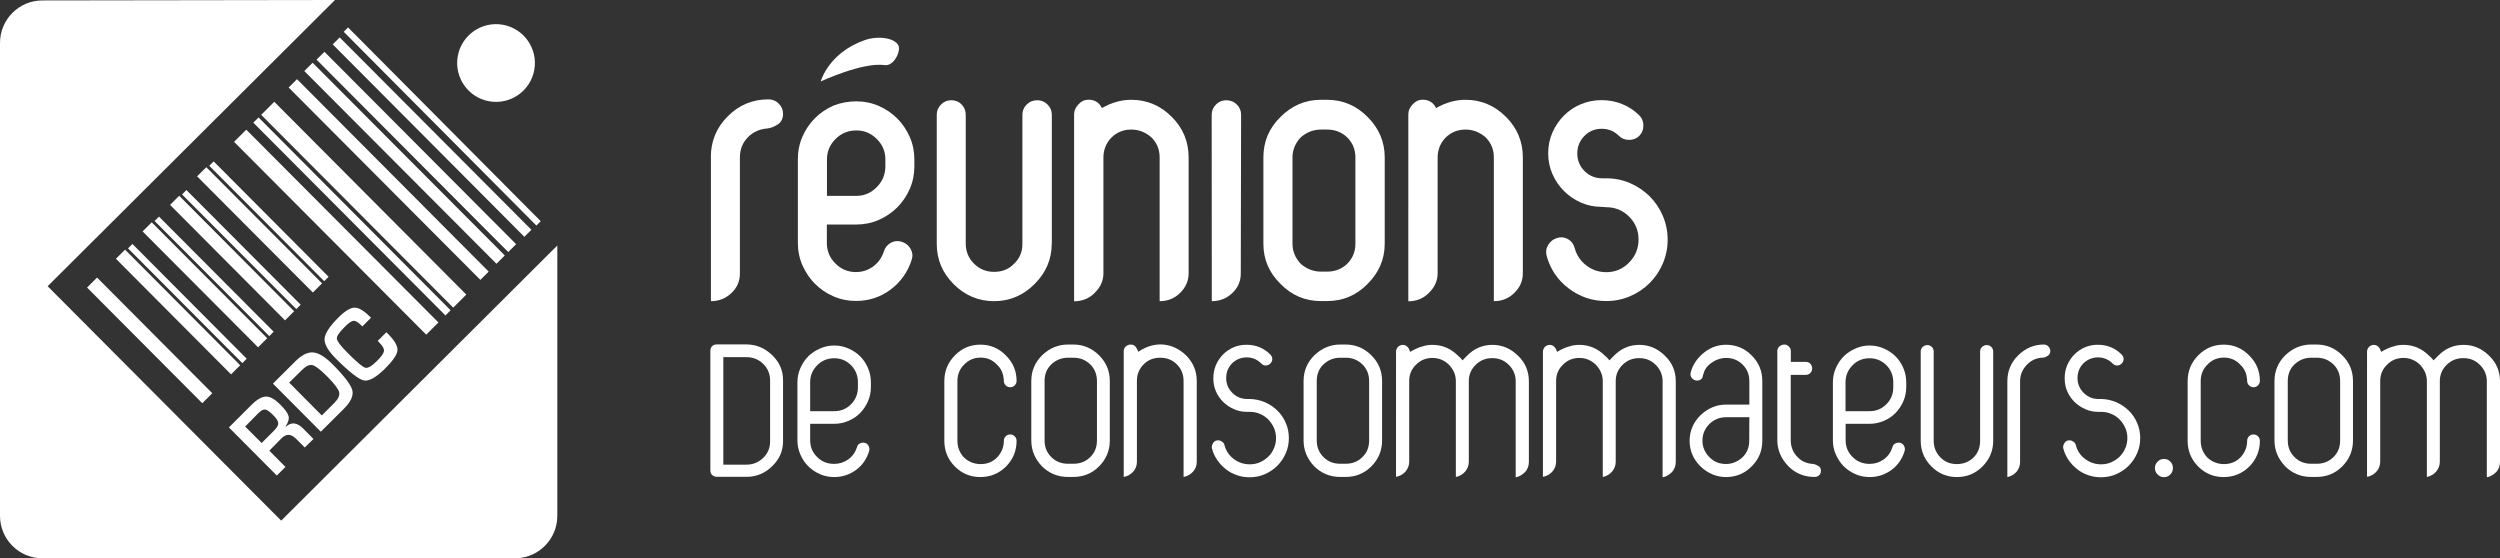<?xml version="1.0" encoding="utf-8"?>
<!-- Generator: Adobe Illustrator 26.0.0, SVG Export Plug-In . SVG Version: 6.00 Build 0)  -->
<svg version="1.1" id="Calque_1" xmlns="http://www.w3.org/2000/svg" xmlns:xlink="http://www.w3.org/1999/xlink" x="0px" y="0px"
	 viewBox="0 0 2277 508.5" style="enable-background:new 0 0 2277 508.5;" xml:space="preserve">
<rect x="0" y="0" width="2277" height="508.5" fill="#333333" stroke="none"/>
<style type="text/css">
	.st0{fill:#FFFFFF;}
	.st1{clip-path:url(#SVGID_00000049941317611104419330000010552290697359021734_);fill:#FFFFFF;}
</style>
<g>
	<polygon class="st0" points="399.3,293.7 388.2,304.8 213.2,129.2 224.3,118.1 	"/>
	<polygon class="st0" points="410.4,282.6 405.7,287.3 230.7,111.7 235.5,107 	"/>
	<polygon class="st0" points="424.7,268.3 412.8,280.2 237.9,104.6 249.8,92.7 	"/>
	<polygon class="st0" points="445.1,247.4 437.5,254.9 262.9,79.7 270.5,72.1 	"/>
	
		<rect x="363.2" y="24.8" transform="matrix(0.708 -0.706 0.706 0.708 2.51 303.579)" class="st0" width="10.7" height="247.9"/>
	<polygon class="st0" points="470.1,222.4 462.9,229.6 288.3,54.3 295.5,47.2 	"/>
	<polygon class="st0" points="484,209.3 477.6,215.7 303,40.4 309.4,34.1 	"/>
	<rect x="400" y="-9.3" transform="matrix(0.709 -0.705 0.705 0.709 36.01 317.549)" class="st0" width="5.6" height="248.9"/>
	<g>
		<g>
			<defs>
				<path id="SVGID_1_" d="M181.5,370c41-41.1,82-82.2,123.1-123.2c-36.9-36.1-73.9-72.1-110.8-108.2c-42.1,43-84.2,86-126.4,129
					C105.4,301.7,143.5,335.9,181.5,370z"/>
			</defs>
			<clipPath id="SVGID_00000054251340702860068310000015094188048690775942_">
				<use xlink:href="#SVGID_1_"  style="overflow:visible;"/>
			</clipPath>
			<path style="clip-path:url(#SVGID_00000054251340702860068310000015094188048690775942_);fill:#FFFFFF;" d="M88.4,252.8l-9.1,9.1
				l174.2,174.9l9.1-9.1L88.4,252.8z M113.9,227.4l-8.3,8.3l174.2,174.9l8.3-8.3L113.9,227.4z M120.6,222.2l-4,4l173.5,174.2l4-4
				L120.6,222.2z M138.2,202.5l-8.3,8.3L304.5,386l8.3-8.3L138.2,202.5z M144.8,197.3l-4,4l173.9,174.5l4-4L144.8,197.3z
				 M163.2,178.3l-8.3,8.3L329,361.5l8.3-8.3L163.2,178.3z M169.8,173.1l-4,4l173.5,174.1l4-4L169.8,173.1z M187.9,152.3l-8.4,8.3
				l175,175.6l8.4-8.3L187.9,152.3z M194.6,147l-4,4l174.2,174.9l4-4L194.6,147z"/>
		</g>
	</g>
	<g>
		<g>
			<path class="st0" d="M252.1,433.1l-43.6-43.8l20.4-20.4c5.1-5.1,9.5-7.6,13.3-7.7s8.1,2.4,13,7.2c4.4,4.4,6.9,7.9,7.6,10.5
				s-0.2,5.7-2.6,9.3l0.3,0.3c4.9-4.3,10-3.7,15.4,1.6l9.6,9.7l-7.9,7.8l-8-8c-4.5-4.5-8.8-4.7-13.1-0.5l-11.2,11.4l14.7,14.8
				L252.1,433.1z M238.3,403.5l11.3-11.3c2.7-2.7,4-5,3.8-6.9c-0.1-1.9-1.7-4.4-4.8-7.4c-3.1-3.1-5.5-4.8-7.2-4.9
				c-1.7-0.2-3.8,1-6.4,3.6l-11.7,11.9L238.3,403.5z"/>
			<path class="st0" d="M292.2,393.2l-43.6-43.8l20.4-20.3c5.8-5.8,11.2-8.5,16.2-8.1s10.8,3.9,17.5,10.6
				c10.9,10.9,16.9,18.9,18.2,23.8c1.2,5-1.4,10.7-8,17.2L292.2,393.2z M293.1,378.4l11.2-11.2c3.8-3.8,5.3-7.1,4.6-10
				c-0.7-2.9-4.2-7.5-10.4-13.8c-6.4-6.5-11-10.1-13.8-10.8c-2.7-0.8-5.9,0.7-9.6,4.3l-11.7,11.6L293.1,378.4z"/>
			<path class="st0" d="M344,310.5l7.9-7.9l1.5,1.5c6.1,6.1,8.9,11.1,8.6,15s-4.1,9.4-11.3,16.6c-8.2,8.1-14.6,11.7-19.3,10.8
				c-4.7-1-13.2-7.6-25.4-19.8c-7.2-7.2-10.7-13.3-10.4-18.1c0.3-4.8,4.5-11.3,12.6-19.4c5.9-5.9,10.8-8.9,14.6-9
				c3.8-0.1,8.5,2.6,14.1,8.2l1,1l-7.9,7.9l-1.1-1.1c-2.9-2.9-5.2-4.2-7-4s-4.6,2.1-8.2,5.8c-4.9,4.9-7.2,8.4-6.9,10.6
				c0.3,2.2,3.5,6.5,9.7,12.7c8.3,8.4,13.7,12.9,16.1,13.6s6-1.4,10.8-6.2c3.9-3.9,6-6.8,6.3-8.9c0.3-2-1-4.5-3.9-7.4L344,310.5z"/>
		</g>
	</g>
	<g>
		<path class="st0" d="M647.4,143.4c0-14.7,5.1-27.1,15.3-37.3c10.2-10.4,22.6-15.6,37.3-15.6c3.6,0,6.7,1.3,9.3,3.9
			c2.6,2.6,3.9,5.7,3.9,9.3c0,4.3-1.6,7.5-4.9,9.7c-3.3,2.1-6.4,3.3-9.3,3.6c-7,0.5-12.9,3.1-17.6,7.8c-5,5-7.5,11.2-7.5,18.6v105.8
			c0,7-2.6,12.9-7.8,17.8s-11.4,7.3-18.6,7.3V143.4H647.4z"/>
		<path class="st0" d="M779.9,92.3c7.2,0,14.1,1.4,20.5,4.2s12,6.6,16.8,11.4c4.7,4.7,8.5,10.3,11.4,16.8c2.8,6.4,4.2,13.3,4.2,20.5
			v6.4c0,7.2-1.4,14.1-4.2,20.5c-2.8,6.4-6.6,12-11.4,16.8c-4.7,4.7-10.3,8.5-16.8,11.4c-6.4,2.8-13.3,4.2-20.5,4.2h-26.8v16.9
			c0,7.2,2.6,13.4,7.8,18.6s11.4,7.8,18.6,7.8c5.9,0,11.1-1.7,15.8-5.1c4.6-3.4,7.8-7.9,9.7-13.6c1.1-3.6,3.3-6.3,6.4-8
			c3.2-1.7,6.6-2,10.2-0.8c3.4,1.1,6,3.3,7.8,6.4c1.8,3.2,2.1,6.4,1,9.8c-3.6,11.3-10.1,20.4-19.3,27.3
			c-9.3,6.9-19.8,10.3-31.5,10.3c-7.2,0-14.1-1.4-20.5-4.2c-6.4-2.8-12-6.6-16.8-11.4c-4.7-4.7-8.5-10.3-11.4-16.8
			c-2.8-6.4-4.2-13.3-4.2-20.5v-76.3c0-7.2,1.4-14.1,4.2-20.5s6.6-12,11.4-16.8c4.7-4.7,10.3-8.5,16.8-11.4
			C765.5,93.7,772.5,92.3,779.9,92.3z M753.2,178.4H780c7.2,0,13.4-2.7,18.6-8c5.2-5.3,7.8-11.6,7.8-18.8v-6.4
			c0-7.2-2.6-13.4-7.8-18.6c-5.2-5.2-11.4-7.8-18.6-7.8c-7.5,0-13.8,2.6-19,7.8s-7.8,11.4-7.8,18.6V178.4z"/>
		<path class="st0" d="M957.9,222.1c0,14-5.2,26.2-15.6,36.6s-22.7,15.6-36.9,15.6s-26.6-5.2-36.9-15.6
			c-10.2-10.2-15.3-22.4-15.3-36.6V104.5c0-3.6,1.3-6.7,3.9-9.3c2.6-2.6,5.7-3.9,9.3-3.9c3.8,0,7,1.3,9.5,3.9
			c2.5,2.6,3.7,5.7,3.7,9.3v117.3c0,7.2,2.5,13.3,7.5,18.3s11.1,7.5,18.3,7.5c7.5,0,13.6-2.5,18.3-7.5c5-4.7,7.5-10.7,7.5-18V104.5
			c0-3.6,1.3-6.7,3.9-9.3c2.6-2.6,5.8-3.9,9.7-3.9c3.6,0,6.7,1.3,9.3,3.9c2.6,2.6,3.9,5.7,3.9,9.3v117.6H957.9z"/>
		<path class="st0" d="M1003.6,98.4c8.8-5,17.7-7.5,26.8-7.5c14.2,0,26.6,5.2,36.9,15.6c10.2,10.2,15.3,22.5,15.3,36.9v105.4
			c0,7-2.6,13-7.8,18c-5,5-11.2,7.5-18.6,7.5V143.4c0-7.2-2.5-13.3-7.5-18.3c-5.4-4.7-11.5-7.1-18.3-7.1c-7.2,0-13.3,2.5-18.3,7.5
			c-4.7,5-7.1,11-7.1,18v105.4c0,6.8-2.7,12.8-8.1,18c-5,5-11.2,7.5-18.6,7.5V104.1c0-3.4,1.4-6.4,4.1-9.2c2.5-2.7,5.5-4.1,9.2-4.1
			C997.1,90.9,1001.2,93.4,1003.6,98.4z"/>
		<path class="st0" d="M1103.6,104.5c0-3.6,1.3-6.7,3.9-9.3s5.7-3.9,9.3-3.9c3.8,0,7.1,1.3,9.7,3.9c2.6,2.6,3.9,5.7,3.9,9.3
			l-0.3,144.7c0,7-2.6,12.9-7.8,17.8c-5.2,4.9-11.4,7.3-18.6,7.3L1103.6,104.5L1103.6,104.5z"/>
		<path class="st0" d="M1245.6,106.5c10.4,10.4,15.6,22.7,15.6,36.9V222c0,14-5.2,26.2-15.6,36.6c-10.2,10.4-22.5,15.6-36.9,15.6
			h-5.8c-14.2,0-26.4-5.2-36.6-15.6c-10.4-10.2-15.6-22.4-15.6-36.6v-78.6c0-14.5,5.2-26.8,15.6-36.9c10.4-10.4,22.6-15.6,36.6-15.6
			h5.8C1222.9,90.9,1235.3,96.1,1245.6,106.5z M1234.5,143.4c0-7.2-2.5-13.3-7.5-18.3c-5-4.7-11.1-7.1-18.3-7.1h-5.4
			c-7,0-13.2,2.4-18.6,7.1c-5,5.4-7.5,11.5-7.5,18.3V222c0,6.8,2.5,12.9,7.5,18.3c5.4,4.7,11.6,7.1,18.6,7.1h5.4
			c7.2,0,13.3-2.4,18.3-7.1c5-5,7.5-11.1,7.5-18.3V143.4z"/>
		<path class="st0" d="M1308,98.4c8.8-5,17.7-7.5,26.8-7.5c14.2,0,26.5,5.2,36.9,15.6c10.2,10.2,15.3,22.5,15.3,36.9v105.4
			c0,7-2.6,13-7.8,18c-5,5-11.2,7.5-18.6,7.5V143.4c0-7.2-2.5-13.3-7.5-18.3c-5.4-4.7-11.5-7.1-18.3-7.1c-7.2,0-13.3,2.5-18.3,7.5
			c-4.7,5-7.1,11-7.1,18v105.4c0,6.8-2.7,12.8-8.1,18c-5,5-11.2,7.5-18.6,7.5V104.1c0-3.4,1.4-6.4,4.1-9.2c2.5-2.7,5.5-4.1,9.1-4.1
			C1301.5,90.9,1305.5,93.4,1308,98.4z"/>
		<path class="st0" d="M1493.1,105.1c2.5,2.5,3.7,5.6,3.7,9.3s-1.2,6.8-3.7,9.3s-5.6,3.7-9.3,3.7c-3.7,0-6.8-1.2-9.3-3.7
			c-4.3-4.3-9.5-6.4-15.6-6.4c-6.3,0-11.6,2.2-15.9,6.6c-4.3,4.4-6.4,9.7-6.4,15.8c0,6.3,2.2,11.7,6.6,16.1
			c4.4,4.4,9.8,6.6,16.1,6.6h3.7c7.7,0,14.9,1.5,21.7,4.4c6.8,2.9,12.7,7,17.8,12c5.1,5.1,9.1,11,12,17.8s4.4,14,4.4,21.7
			s-1.5,14.9-4.4,21.7c-2.9,6.8-6.9,12.7-12,17.8c-5.1,5.1-11,9.1-17.8,12s-14,4.4-21.7,4.4c-12.7,0-24-3.8-34.1-11.4
			s-16.8-17.5-20.2-29.7c-0.9-3.6-0.5-6.9,1.4-10c1.8-3.1,4.4-5.1,7.8-6.3c3.6-1.1,7-0.8,10.2,1s5.2,4.5,6.1,8.1
			c1.8,6.6,5.4,11.9,10.7,15.9c5.3,4.1,11.4,6.1,18.1,6.1c8.1,0,15.1-2.9,20.8-8.8c5.8-5.9,8.6-12.9,8.6-21s-2.9-15.1-8.6-20.8
			c-5.8-5.8-12.8-8.6-21.2-8.6l-3.7-0.3c-6.8,0-13.1-1.3-19-3.9s-11-6.1-15.4-10.5s-7.9-9.5-10.5-15.4s-3.9-12.2-3.9-19
			s1.3-13.1,3.9-19s6.1-11,10.5-15.4s9.5-7.9,15.4-10.3c5.9-2.5,12.2-3.7,19-3.7c6.5,0,12.8,1.2,18.6,3.6
			C1483.4,97.2,1488.6,100.6,1493.1,105.1z"/>
	</g>
	<g>
		<path class="st0" d="M703.4,323.6c6.5,6.2,9.8,13.8,9.8,22.7v55.5c0,8.9-3.3,16.5-9.8,22.7c-6.5,6.5-14.3,9.8-23.4,9.8h-27
			c-1.6,0-3-0.5-4.2-1.5s-1.8-2.4-1.8-4.3v-109c0-1.9,0.6-3.4,1.8-4.4s2.6-1.4,4.2-1.4h27C689,313.8,696.8,317.1,703.4,323.6z
			 M701.4,346.4c0-5.8-2.1-10.8-6.2-14.9c-4.3-4.2-9.4-6.2-15.2-6.2h-21.2v97.9H680c5.8,0,10.9-2.1,15.2-6.2
			c4.2-4.2,6.2-9.1,6.2-14.9V346.4z"/>
		<path class="st0" d="M759.8,314.7c4.6,0,9,0.9,13,2.7c4.1,1.8,7.6,4.2,10.6,7.1c3,3,5.4,6.5,7.1,10.6c1.8,4.1,2.7,8.4,2.7,13v4.5
			c0,4.6-0.9,9-2.7,13c-1.8,4.1-4.2,7.6-7.1,10.6c-3,3-6.5,5.4-10.6,7.1c-4.1,1.8-8.4,2.7-13,2.7h-21.9v14.9
			c0,6.1,2.1,11.2,6.4,15.4c4.2,4.2,9.4,6.2,15.5,6.2c4.8,0,9-1.4,12.8-4.1s6.4-6.4,7.9-11c0.4-1.8,1.4-3,2.9-3.6
			c1.5-0.7,3-0.9,4.5-0.4c1.5,0.4,2.6,1.4,3.3,2.9s0.9,3,0.4,4.5c-2.1,7.1-6.1,12.9-11.9,17.2c-5.9,4.3-12.5,6.5-20,6.5
			c-4.6,0-9-0.9-13-2.7c-4.1-1.8-7.6-4.2-10.6-7.2s-5.4-6.6-7.1-10.6c-1.8-4-2.7-8.3-2.7-12.9v-52.9c0-4.6,0.9-8.9,2.7-13
			s4.2-7.6,7.1-10.6c3-3,6.5-5.3,10.6-7.1C750.8,315.6,755.2,314.7,759.8,314.7z M781.4,348.2c0-6.1-2.1-11.3-6.2-15.5
			c-4.2-4.2-9.3-6.4-15.4-6.4c-6.1,0-11.3,2.1-15.5,6.4c-4.2,4.2-6.4,9.4-6.4,15.5v26.3h21.9c6.1,0,11.2-2.1,15.4-6.4
			c4.2-4.2,6.2-9.4,6.2-15.5V348.2z"/>
		<path class="st0" d="M920.1,395.7c1.6,0,3,0.6,4.1,1.7s1.7,2.5,1.7,4.1c0,9.1-3.2,16.9-9.6,23.4c-6.5,6.4-14.3,9.6-23.4,9.6
			c-9.1,0-16.8-3.2-23.2-9.6c-6.4-6.5-9.6-14.3-9.6-23.4v-54.4c0-9.1,3.2-16.9,9.6-23.4c6.4-6.5,14.1-9.8,23.2-9.8
			c9.1,0,16.8,3.3,23.2,9.8c6.5,6.4,9.8,14.1,9.8,23.2c0,1.6-0.6,3-1.7,4.1c-1.1,1.1-2.5,1.7-4.1,1.7s-3-0.6-4.1-1.7
			s-1.7-2.5-1.7-4.1v0.2c0-1-0.1-2.1-0.3-3.1s-0.3-1.7-0.3-2c-0.9-4-2.8-7.3-5.6-9.8c-4-4.3-9-6.5-14.9-6.5
			c-6.1,0-11.1,2.2-15.2,6.5c-4,4-6,9-6,14.9v54.4c0,5.8,2,10.9,6,15.2c4.3,4,9.4,6,15.2,6c5.9,0,10.9-2,14.9-6
			c4.2-4.5,6.2-9.5,6.2-15.2c0-1.6,0.6-3,1.7-4.1C917.1,396.2,918.5,395.7,920.1,395.7z"/>
		<path class="st0" d="M939.3,347c0-9.1,3.3-16.9,9.8-23.4c6.8-6.5,14.7-9.8,23.6-9.8h4.9c9.1,0,16.9,3.3,23.4,9.8
			c6.5,6.4,9.8,14.2,9.8,23.4v54.2c0,9.2-3.3,17.1-9.8,23.6c-6.4,6.4-14.2,9.6-23.4,9.6h-4.9c-9.2,0-17.1-3.2-23.6-9.6
			c-6.5-6.8-9.8-14.7-9.8-23.6V347z M999.1,347c0-6.1-2.1-11.2-6.2-15.2c-4.2-4-9.2-6-15.2-6h-4.9c-5.8,0-10.9,2-15.2,6
			c-4.2,4-6.2,9.1-6.2,15.2v54.2c0,6.1,2.1,11.1,6.2,15.2c4,4,9.1,6,15.2,6h4.9c6.1,0,11.1-2,15.2-6c4.2-4,6.2-9.1,6.2-15.2V347z"/>
		<path class="st0" d="M1080.2,323.6c6.5,6.5,9.8,14.3,9.8,23.4v73.6c0,3.4-1.1,6.4-3.3,8.9c-2.2,2.5-5.1,4.2-8.7,4.9V347
			c0-6.1-2.1-11.2-6.2-15.2c-4-4-9.1-6-15.2-6c-5.9,0-10.9,2-14.9,6c-4.2,4.2-6.2,9.2-6.2,15.2v73.6c0,3.4-1.1,6.4-3.3,8.9
			c-2.2,2.5-5.1,4.2-8.7,4.9V319.8c0-1.6,0.6-3,1.8-4.2c1.5-1.2,3-1.8,4.5-1.8c2.5,0,4.3,1.1,5.4,3.3l1.6,3.3l3.1-2
			c5.6-3.1,11.4-4.7,17.2-4.7C1065.6,313.8,1073.4,317.1,1080.2,323.6z"/>
		<path class="st0" d="M1152,366.3c4.3,1.9,8.1,4.4,11.4,7.6s5.8,6.9,7.7,11.3c1.9,4.3,2.8,8.9,2.8,13.8s-0.9,9.5-2.8,13.8
			s-4.4,8.1-7.7,11.4c-3.3,3.3-7.1,5.8-11.4,7.7s-8.9,2.8-13.8,2.8c-4,0-7.9-0.6-11.6-1.9c-3.7-1.3-7.1-3-10-5.4
			c-3-2.3-5.6-5.1-7.8-8.2c-2.2-3.2-3.9-6.7-4.9-10.6c-0.4-1.6-0.2-3.1,0.7-4.5c0.7-1.5,1.9-2.5,3.3-2.9c1.9-0.3,3.4-0.1,4.5,0.7
			c1.5,0.7,2.5,1.9,2.9,3.6c1.3,5.2,4.2,9.4,8.5,12.6s9.1,4.8,14.5,4.8c3.3,0,6.4-0.6,9.3-1.9s5.4-3,7.6-5.1
			c2.2-2.2,3.9-4.7,5.1-7.6c1.3-2.9,1.9-6,1.9-9.3s-0.6-6.4-1.9-9.3s-3-5.4-5.1-7.6c-2.2-2.2-4.7-3.9-7.6-5.1
			c-2.9-1.3-6-1.9-9.3-1.9h-2.7c-4.2,0-8.1-0.8-11.8-2.5c-3.7-1.6-7-3.8-9.8-6.6c-2.8-2.8-5-6-6.6-9.7s-2.3-7.7-2.3-11.8
			c0-4.3,0.8-8.3,2.3-11.9c1.6-3.6,3.7-6.9,6.5-9.7c2.7-2.8,6-5,9.7-6.6s7.7-2.3,11.8-2.3c8.5,0,15.7,3,21.6,8.9
			c1.2,1.2,1.8,2.6,1.8,4.1c0,1.6-0.6,2.9-1.8,4.1c-1.2,1.2-2.6,1.8-4.1,1.8c-1.6,0-2.9-0.6-4.1-1.8c-3.7-3.7-8.2-5.6-13.4-5.6
			c-2.5,0-4.9,0.5-7.2,1.4c-2.3,1-4.3,2.3-6,4s-3,3.7-4,6s-1.4,4.8-1.4,7.5c0,5.2,1.9,9.7,5.6,13.4c3.7,3.7,8.2,5.6,13.4,5.6h2.7
			C1143.1,363.5,1147.7,364.5,1152,366.3z"/>
		<path class="st0" d="M1187.3,347c0-9.1,3.3-16.9,9.8-23.4c6.8-6.5,14.7-9.8,23.6-9.8h4.9c9.1,0,16.9,3.3,23.4,9.8
			c6.5,6.4,9.8,14.2,9.8,23.4v54.2c0,9.2-3.3,17.1-9.8,23.6c-6.4,6.4-14.2,9.6-23.4,9.6h-4.9c-9.2,0-17.1-3.2-23.6-9.6
			c-6.5-6.8-9.8-14.7-9.8-23.6V347z M1247,347c0-6.1-2.1-11.2-6.2-15.2c-4.2-4-9.2-6-15.2-6h-4.9c-5.8,0-10.9,2-15.2,6
			c-4.2,4-6.2,9.1-6.2,15.2v54.2c0,6.1,2.1,11.1,6.2,15.2c4,4,9.1,6,15.2,6h4.9c6.1,0,11.1-2,15.2-6c4.2-4,6.2-9.1,6.2-15.2V347z"/>
		<path class="st0" d="M1344,332.3c-4.2,4.2-6.2,9.1-6.2,14.7v0.2v73.4c0,3.3-1.1,6.2-3.3,8.9c-2.4,2.7-5.2,4.3-8.5,4.9v-87.2
			c0-5.8-2.2-10.8-6.5-15.2c-4.2-4-9.1-6-14.9-6c-5.9,0-10.9,2.1-14.9,6.2c-4.2,4-6.2,9-6.2,14.9v73.4c0,3.3-1.1,6.2-3.3,8.9
			c-2.4,2.7-5.3,4.3-8.7,4.9V320.1c0-1.3,0.6-2.7,1.8-4.2c1.5-1.2,2.9-1.8,4.2-1.8c2.4,0,4.2,1.1,5.6,3.3l1.3,3.1l3.1-1.8
			c2.5-1.3,5.3-2.5,8.5-3.3c2.7-0.9,5.6-1.3,8.7-1.3c8.9,0,16.7,3.3,23.4,10l1.8,1.6l2.2,2.5l2.4-2.5l1.6-1.6
			c6.5-6.7,14.3-10,23.2-10c8.9,0,16.7,3.3,23.4,10c6.5,6.2,9.8,14,9.8,23.2v73.4c0,3.4-1.1,6.5-3.3,9.1c-1.2,1.2-2.5,2.2-3.9,3.1
			c-1.4,0.9-3,1.5-4.8,1.8v-87.4c0-5.8-2.1-10.8-6.2-14.9c-4.2-4.2-9.1-6.2-14.9-6.2C1353.2,326.1,1348.2,328.2,1344,332.3z"/>
		<path class="st0" d="M1477.8,332.3c-4.2,4.2-6.2,9.1-6.2,14.7v0.2v73.4c0,3.3-1.1,6.2-3.3,8.9c-2.4,2.7-5.2,4.3-8.5,4.9v-87.2
			c0-5.8-2.2-10.8-6.5-15.2c-4.2-4-9.1-6-14.9-6c-5.9,0-10.9,2.1-14.9,6.2c-4.2,4-6.2,9-6.2,14.9v73.4c0,3.3-1.1,6.2-3.3,8.9
			c-2.4,2.7-5.3,4.3-8.7,4.9V320.1c0-1.3,0.6-2.7,1.8-4.2c1.5-1.2,2.9-1.8,4.2-1.8c2.4,0,4.2,1.1,5.6,3.3l1.3,3.1l3.1-1.8
			c2.5-1.3,5.3-2.5,8.5-3.3c2.7-0.9,5.6-1.3,8.7-1.3c8.9,0,16.7,3.3,23.4,10l1.8,1.6l2.2,2.5l2.4-2.5l1.6-1.6
			c6.5-6.7,14.3-10,23.2-10c8.9,0,16.7,3.3,23.4,10c6.5,6.2,9.8,14,9.8,23.2v73.4c0,3.4-1.1,6.5-3.3,9.1c-1.2,1.2-2.5,2.2-3.9,3.1
			c-1.4,0.9-3,1.5-4.8,1.8v-87.4c0-5.8-2.1-10.8-6.2-14.9c-4.2-4.2-9.1-6.2-14.9-6.2C1487,326.1,1482,328.2,1477.8,332.3z"/>
		<path class="st0" d="M1572.1,314c9.2,0,17,3.3,23.4,9.8c6.4,6.4,9.6,14.1,9.6,23.2v54.5c0,9.1-3.2,16.8-9.6,23.2
			c-6.4,6.5-14.2,9.8-23.4,9.8c-8.8,0-16.6-3.3-23.4-9.8c-6.5-6.5-9.8-14.3-9.8-23.2c0-8.9,3.3-16.7,9.8-23.2
			c6.8-6.5,14.6-9.8,23.4-9.8h21.2v-21.4c0-5.9-2-10.9-6-14.9c-4.2-4.2-9.2-6.2-15.2-6.2c-3.3,0-6.5,0.8-9.7,2.3
			c-3.2,1.6-5.8,3.6-7.9,6.1c-1,1.3-1.8,2.6-2.3,3.9s-0.9,2.5-1.2,3.7v0.2c-0.2,0.4-0.3,0.9-0.4,1.3c-0.2,0.4-0.2,0.7-0.2,0.9
			c-1.5,1.8-3.3,2.5-5.6,2.2c-1.6-0.3-2.9-1.1-3.9-2.3c-1-1.3-1.4-2.7-1.2-4.3c1.3-5.9,4.4-11.3,9.2-16.1
			C1555.6,317.3,1563.4,314,1572.1,314z M1593.3,380h-21.2c-5.9,0-11,2.1-15.2,6.2c-4.2,4.2-6.3,9.2-6.3,15.2
			c0,5.8,2.2,10.9,6.5,15.2c4,4,9,6,14.9,6c5.7,0,10.7-2.1,15.2-6.2c4-4,6-9,6-14.9L1593.3,380L1593.3,380z"/>
		<path class="st0" d="M1651.8,422.6c1.5,0.3,2.9,0.9,4.2,1.8c1.6,0.7,2.5,2.2,2.5,4.2c0,1.8-0.5,3.2-1.6,4.2c-1,1-2.4,1.6-4.2,1.6
			c-9.5,0-17.5-3.3-23.9-9.8c-6.7-7-10-14.9-10-23.6v-81.4c0-1.5,0.6-2.8,1.8-4c1.5-1.2,3-1.8,4.5-1.8c1.6,0,3,0.6,4.2,1.8
			c1.2,1.2,1.8,2.5,1.8,4v10h13.6c1.8,0,3.2,0.6,4.2,1.8c1,1,1.6,2.5,1.6,4.2c0,1.6-0.5,3-1.6,4c-1,1.2-2.5,1.8-4.2,1.8H1631v59.5
			c0,6.1,2.1,11.2,6.2,15.4C1641,420.3,1645.8,422.3,1651.8,422.6z"/>
		<path class="st0" d="M1702.8,314.7c4.6,0,9,0.9,13,2.7c4.1,1.8,7.6,4.2,10.6,7.1c3,3,5.4,6.5,7.1,10.6c1.8,4.1,2.7,8.4,2.7,13v4.5
			c0,4.6-0.9,9-2.7,13c-1.8,4.1-4.2,7.6-7.1,10.6c-3,3-6.5,5.4-10.6,7.1c-4.1,1.8-8.4,2.7-13,2.7H1681v14.9c0,6.1,2.1,11.2,6.4,15.4
			c4.2,4.2,9.4,6.2,15.5,6.2c4.8,0,9-1.4,12.8-4.1s6.4-6.4,7.9-11c0.4-1.8,1.4-3,2.9-3.6c1.5-0.7,3-0.9,4.5-0.4
			c1.5,0.4,2.6,1.4,3.3,2.9c0.7,1.5,0.9,3,0.4,4.5c-2.1,7.1-6.1,12.9-11.9,17.2c-5.9,4.3-12.5,6.5-20,6.5c-4.6,0-9-0.9-13-2.7
			c-4.1-1.8-7.6-4.2-10.6-7.2s-5.3-6.6-7.1-10.6c-1.8-4-2.7-8.3-2.7-12.9v-52.9c0-4.6,0.9-8.9,2.7-13c1.8-4.1,4.2-7.6,7.1-10.6
			c3-3,6.5-5.3,10.6-7.1C1693.9,315.6,1698.2,314.7,1702.8,314.7z M1724.4,348.2c0-6.1-2.1-11.3-6.2-15.5c-4.2-4.2-9.3-6.4-15.4-6.4
			s-11.3,2.1-15.5,6.4c-4.2,4.2-6.4,9.4-6.4,15.5v26.3h21.9c6.1,0,11.2-2.1,15.4-6.4c4.2-4.2,6.2-9.4,6.2-15.5V348.2z"/>
		<path class="st0" d="M1809.6,314.3c1.6,0,3,0.6,4.1,1.7s1.7,2.5,1.7,4.1v81.4c0,9.1-3.3,16.9-9.8,23.4c-6.4,6.4-14.1,9.6-23.2,9.6
			s-16.8-3.2-23.2-9.6c-6.5-6.5-9.8-14.3-9.8-23.4v-81.4c0-1.6,0.6-3,1.8-4.1c1.2-1.1,2.6-1.7,4.2-1.7s3,0.6,4.1,1.7
			s1.7,2.5,1.7,4.1v81.4c0,5.9,2.1,11,6.2,15.2c4,4,9,6,14.9,6s11-2,15.2-6c4-4,6-9.1,6-15.2v-81.4c0-1.6,0.6-3,1.8-4.1
			C1806.6,314.8,1808,314.3,1809.6,314.3z"/>
		<path class="st0" d="M1861.6,313.8c1.6,0,3,0.6,4.1,1.8c1.1,1.2,1.7,2.6,1.7,4.2c0,1.9-0.8,3.4-2.5,4.4c-1.6,1-3,1.5-4.2,1.5
			c-5.5,0.2-10.3,2.2-14.3,6.2c-4.3,4.3-6.5,9.4-6.5,15.4v73.4c0,3.4-1.1,6.4-3.2,8.9c-2.2,2.5-4.9,4.2-8.4,4.9v-87.2
			c0-9.2,3.2-17,9.6-23.4C1844.6,317.2,1852.5,313.8,1861.6,313.8z"/>
		<path class="st0" d="M1927.4,366.3c4.3,1.9,8.1,4.4,11.4,7.6s5.8,6.9,7.7,11.3c1.9,4.3,2.8,8.9,2.8,13.8s-0.9,9.5-2.8,13.8
			s-4.4,8.1-7.7,11.4c-3.3,3.3-7.1,5.8-11.4,7.7s-8.9,2.8-13.8,2.8c-4,0-7.9-0.6-11.6-1.9c-3.7-1.3-7.1-3-10-5.4
			c-3-2.3-5.6-5.1-7.8-8.2c-2.2-3.2-3.9-6.7-4.9-10.6c-0.4-1.6-0.2-3.1,0.7-4.5c0.7-1.5,1.9-2.5,3.3-2.9c1.9-0.3,3.4-0.1,4.5,0.7
			c1.5,0.7,2.5,1.9,2.9,3.6c1.3,5.2,4.2,9.4,8.5,12.6s9.1,4.8,14.5,4.8c3.3,0,6.4-0.6,9.3-1.9s5.4-3,7.6-5.1
			c2.1-2.2,3.9-4.7,5.1-7.6c1.3-2.9,1.9-6,1.9-9.3s-0.6-6.4-1.9-9.3s-3-5.4-5.1-7.6c-2.2-2.2-4.7-3.9-7.6-5.1
			c-2.9-1.3-6-1.9-9.3-1.9h-2.7c-4.2,0-8.1-0.8-11.8-2.5c-3.7-1.6-7-3.8-9.8-6.6c-2.8-2.8-5-6-6.6-9.7s-2.3-7.7-2.3-11.8
			c0-4.3,0.8-8.3,2.3-11.9c1.6-3.6,3.7-6.9,6.5-9.7c2.7-2.8,6-5,9.7-6.6s7.7-2.3,11.8-2.3c8.5,0,15.7,3,21.6,8.9
			c1.2,1.2,1.8,2.6,1.8,4.1c0,1.6-0.6,2.9-1.8,4.1c-1.2,1.2-2.6,1.8-4.1,1.8c-1.6,0-2.9-0.6-4.1-1.8c-3.7-3.7-8.2-5.6-13.4-5.6
			c-2.5,0-4.9,0.5-7.2,1.4c-2.3,1-4.3,2.3-6,4s-3.1,3.7-4,6c-1,2.3-1.4,4.8-1.4,7.5c0,5.2,1.9,9.7,5.6,13.4
			c3.7,3.7,8.2,5.6,13.4,5.6h2.7C1918.5,363.5,1923.1,364.5,1927.4,366.3z"/>
		<path class="st0" d="M1970.9,418c2.4,0,4.3,0.8,5.9,2.5c1.6,1.6,2.3,3.6,2.3,5.8s-0.8,4.2-2.3,5.8c-1.6,1.6-3.5,2.5-5.9,2.5
			c-2.2,0-4.2-0.8-5.8-2.5c-1.6-1.6-2.4-3.6-2.4-5.8s0.8-4.2,2.4-5.8C1966.7,418.8,1968.6,418,1970.9,418z"/>
		<path class="st0" d="M2052.5,395.7c1.6,0,3,0.6,4.1,1.7s1.7,2.5,1.7,4.1c0,9.1-3.2,16.9-9.6,23.4c-6.5,6.4-14.3,9.6-23.4,9.6
			s-16.8-3.2-23.2-9.6c-6.4-6.5-9.6-14.3-9.6-23.4v-54.4c0-9.1,3.2-16.9,9.6-23.4c6.4-6.5,14.1-9.8,23.2-9.8s16.8,3.3,23.2,9.8
			c6.5,6.4,9.8,14.1,9.8,23.2c0,1.6-0.6,3-1.7,4.1c-1.1,1.1-2.5,1.7-4.1,1.7s-3-0.6-4.1-1.7s-1.7-2.5-1.7-4.1v0.2
			c0-1-0.1-2.1-0.3-3.1s-0.3-1.7-0.3-2c-0.9-4-2.8-7.3-5.6-9.8c-4-4.3-9-6.5-14.9-6.5c-6.1,0-11.2,2.2-15.2,6.5c-4,4-6,9-6,14.9
			v54.4c0,5.8,2,10.9,6,15.2c4.3,4,9.4,6,15.2,6c5.9,0,10.9-2,14.9-6c4.2-4.5,6.2-9.5,6.2-15.2c0-1.6,0.6-3,1.7-4.1
			C2049.5,396.2,2050.8,395.7,2052.5,395.7z"/>
		<path class="st0" d="M2071.6,347c0-9.1,3.3-16.9,9.8-23.4c6.8-6.5,14.7-9.8,23.6-9.8h4.9c9.1,0,16.9,3.3,23.4,9.8
			c6.5,6.4,9.8,14.2,9.8,23.4v54.2c0,9.2-3.3,17.1-9.8,23.6c-6.4,6.4-14.2,9.6-23.4,9.6h-4.9c-9.2,0-17.1-3.2-23.6-9.6
			c-6.5-6.8-9.8-14.7-9.8-23.6V347z M2131.4,347c0-6.1-2.1-11.2-6.2-15.2c-4.2-4-9.2-6-15.2-6h-4.9c-5.8,0-10.9,2-15.2,6
			c-4.2,4-6.2,9.1-6.2,15.2v54.2c0,6.1,2.1,11.1,6.2,15.2c4,4,9.1,6,15.2,6h4.9c6.1,0,11.1-2,15.2-6c4.2-4,6.2-9.1,6.2-15.2V347z"/>
		<path class="st0" d="M2228.4,332.3c-4.2,4.2-6.2,9.1-6.2,14.7v0.2v73.4c0,3.3-1.1,6.2-3.3,8.9c-2.4,2.7-5.2,4.3-8.5,4.9v-87.2
			c0-5.8-2.2-10.8-6.5-15.2c-4.2-4-9.1-6-14.9-6c-5.9,0-10.9,2.1-14.9,6.2c-4.2,4-6.2,9-6.2,14.9v73.4c0,3.3-1.1,6.2-3.3,8.9
			c-2.4,2.7-5.3,4.3-8.7,4.9V320.1c0-1.3,0.6-2.7,1.8-4.2c1.5-1.2,2.9-1.8,4.2-1.8c2.4,0,4.2,1.1,5.6,3.3l1.3,3.1l3.1-1.8
			c2.5-1.3,5.4-2.5,8.5-3.3c2.7-0.9,5.6-1.3,8.7-1.3c8.9,0,16.7,3.3,23.4,10l1.8,1.6l2.2,2.5l2.5-2.5l1.6-1.6
			c6.5-6.7,14.3-10,23.2-10s16.7,3.3,23.4,10c6.5,6.2,9.8,14,9.8,23.2v73.4c0,3.4-1.1,6.5-3.3,9.1c-1.2,1.2-2.5,2.2-3.9,3.1
			c-1.4,0.9-3,1.5-4.8,1.8v-87.4c0-5.8-2.1-10.8-6.2-14.9c-4.2-4.2-9.1-6.2-14.9-6.2C2237.6,326.1,2232.6,328.2,2228.4,332.3z"/>
	</g>
	<path class="st0" d="M747.5,74.2c0,0,6.9-25.9,39.9-37.6c12.1-4.3,27.4-2.2,30.9,4.8c2.4,4.9-4,19.1-12.5,17.9
		C785.6,56.4,747.5,74.2,747.5,74.2z"/>
	<path class="st0" d="M305.1,0C217.9,86.9,130.6,173.8,43.4,260.7l212.7,213.5c83.8-83.5,167.7-167.1,251.5-250.6v246.2
		c0,21.4-17.3,38.7-38.7,38.7H38.7C17.3,508.5,0,491.2,0,469.8V39.1C0,17.7,17.3,0.4,38.6,0.4L305.1,0z"/>
	
		<ellipse transform="matrix(0.173 -0.985 0.985 0.173 316.949 492.668)" class="st0" cx="452" cy="57.5" rx="35.4" ry="35.4"/>
</g>
</svg>
